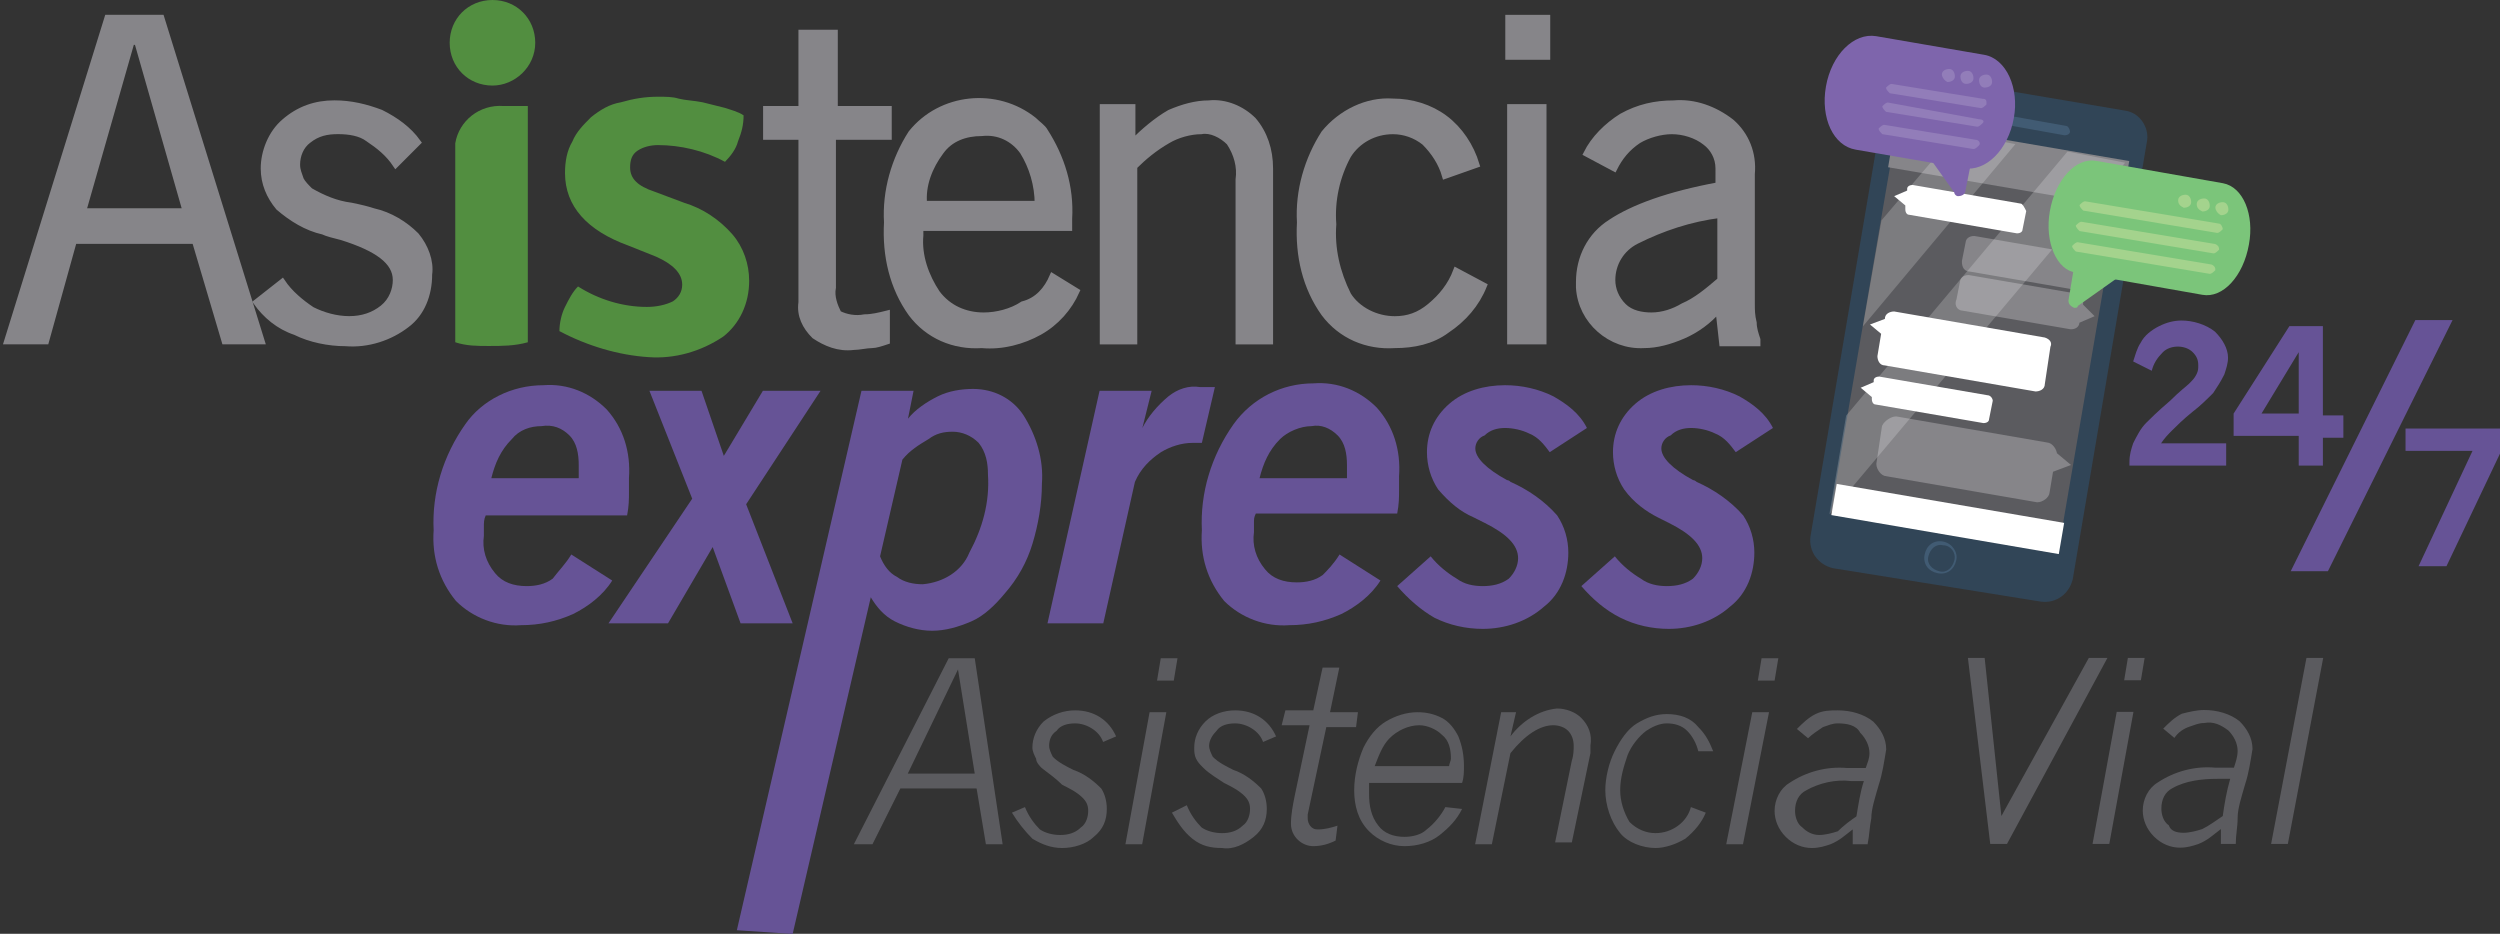 <?xml version="1.0" encoding="utf-8"?>
<!-- Generator: Adobe Illustrator 24.3.0, SVG Export Plug-In . SVG Version: 6.00 Build 0)  -->
<svg version="1.1" id="Layer_1" xmlns="http://www.w3.org/2000/svg" xmlns:xlink="http://www.w3.org/1999/xlink" x="0px" y="0px"
	 width="134.4px" height="50.2px" viewBox="0 0 134.4 50.2" style="enable-background:new 0 0 134.4 50.2;" xml:space="preserve">
<rect x="0" y="0" width="134.4" height="50.2" fill="#333333" stroke="none"/>
<style type="text/css">
	.st0{fill:#868589;stroke:#868589;stroke-width:0.316;stroke-miterlimit:10;}
	.st1{fill:#528E40;}
	.st2{fill:#665396;}
	.st3{fill:#5B5B5F;}
	.st4{fill:#314557;}
	.st5{fill:#415B73;}
	.st6{fill:#4A6974;}
	.st7{fill:#FFFFFF;}
	.st8{fill:#868589;stroke:#868589;stroke-width:0.316;stroke-miterlimit:10.001;}
	.st9{opacity:0.2;fill:#FFFFFF;enable-background:new    ;}
	.st10{fill:#7E65AC;}
	.st11{fill:#927DB9;}
	.st12{fill:#7BC57A;}
	.st13{fill:#A4D38D;}
</style>
<g id="Group_4066" transform="translate(-60.084 -32.37)">
	<g id="Group_4045" transform="translate(60.359 32.37)">
		<g id="Group_4043" transform="translate(0 1.253)">
			<path id="Path_7214" class="st0" d="M0.1,17.1L5.5-0.3h2.9l5.4,17.4h-2l-1.6-5.4H3.7l-1.5,5.4H0.1z M4.2,10.1h5.5L7.1,1H6.8
				L4.2,10.1z"/>
			<path id="Path_7215" class="st0" d="M13.5,15l1.4-1.1c0.4,0.6,1,1.1,1.6,1.5c0.6,0.3,1.3,0.5,2,0.5s1.3-0.2,1.8-0.6
				s0.7-1,0.7-1.5c0-1-1-1.7-2.9-2.3c-0.4-0.1-0.8-0.2-1-0.3c-0.9-0.2-1.7-0.7-2.4-1.3c-0.5-0.6-0.8-1.3-0.8-2.1
				c0-0.9,0.4-1.9,1.1-2.5c0.8-0.7,1.7-1,2.7-1c0.9,0,1.7,0.2,2.5,0.5c0.8,0.4,1.5,0.9,2,1.6L21,7.6c-0.4-0.6-0.9-1-1.5-1.4
				c-0.4-0.3-1-0.4-1.6-0.4s-1.1,0.1-1.6,0.5c-0.4,0.3-0.6,0.8-0.6,1.3c0,0.3,0.1,0.5,0.2,0.8C16,8.6,16.2,8.8,16.4,9
				c0.7,0.4,1.4,0.7,2.2,0.8c0.5,0.1,0.9,0.2,1.2,0.3c0.9,0.2,1.7,0.7,2.3,1.3c0.5,0.6,0.8,1.4,0.7,2.1c0,1.1-0.4,2.1-1.2,2.7
				c-0.9,0.7-2.1,1.1-3.3,1c-0.9,0-1.9-0.2-2.7-0.6C14.7,16.3,14,15.7,13.5,15z"/>
		</g>
		<g id="Group_4044" transform="translate(52.307 1.256)">
			<path id="Path_7216" class="st0" d="M-4.9,15.6v1.5c-0.3,0.1-0.6,0.2-0.8,0.2c-0.3,0-0.7,0.1-1,0.1c-0.8,0.1-1.5-0.2-2.1-0.6
				c-0.5-0.5-0.8-1.1-0.7-1.8V6.1h-1.9V4.6h1.9V0.5h1.8v4.1h2.9v1.5h-3v8.1c-0.1,0.5,0.1,1,0.3,1.4c0.4,0.2,0.9,0.3,1.4,0.2
				C-5.7,15.8-5.3,15.7-4.9,15.6L-4.9,15.6z"/>
			<path id="Path_7217" class="st0" d="M4,13.6l1.3,0.8c-0.4,0.9-1.1,1.7-2,2.2s-2,0.8-3.1,0.7c-1.5,0.1-2.9-0.5-3.8-1.7
				c-1-1.4-1.4-3.1-1.3-4.9C-5,9-4.5,7.3-3.6,5.9C-2,3.9,1,3.6,3,5.2c0.2,0.2,0.5,0.4,0.6,0.6c0.9,1.4,1.4,3,1.3,4.7V11h-8v0.4
				c-0.1,1.1,0.3,2.2,0.9,3.1c0.6,0.8,1.5,1.2,2.5,1.2c0.7,0,1.5-0.2,2.1-0.6C3.2,14.9,3.7,14.3,4,13.6z M-2.9,9.7h6.1
				c0-1-0.3-2-0.8-2.8c-0.5-0.7-1.3-1.1-2.2-1c-0.9,0-1.7,0.3-2.2,1C-2.6,7.7-3,8.7-2.9,9.7L-2.9,9.7z"/>
			<path id="Path_7218" class="st0" d="M6.7,17.1V4.5h1.6v1.9c0.6-0.6,1.3-1.2,2-1.6c0.7-0.3,1.4-0.5,2.1-0.5
				c0.9-0.1,1.8,0.3,2.4,0.9c0.6,0.7,0.9,1.6,0.9,2.6v9.3H14V8.4c0.1-0.7-0.1-1.4-0.5-2c-0.4-0.4-1-0.7-1.5-0.6
				c-0.6,0-1.3,0.2-1.8,0.5C9.5,6.7,8.9,7.2,8.4,7.7v9.4L6.7,17.1z"/>
			<path id="Path_7219" class="st0" d="M27.2,14.1c-0.4,1-1.1,1.8-2,2.4c-0.8,0.6-1.8,0.8-2.8,0.8c-1.5,0.1-2.9-0.5-3.8-1.7
				c-1-1.4-1.4-3.1-1.3-4.9c-0.1-1.7,0.4-3.4,1.3-4.8c0.9-1.1,2.3-1.8,3.7-1.7c1,0,2,0.3,2.8,0.9c0.8,0.6,1.4,1.5,1.7,2.5l-1.7,0.6
				c-0.2-0.7-0.6-1.3-1.1-1.8c-0.5-0.4-1.1-0.6-1.7-0.6c-1,0-1.9,0.5-2.4,1.3c-0.6,1.1-0.9,2.4-0.8,3.7c-0.1,1.3,0.2,2.6,0.8,3.8
				c0.5,0.8,1.5,1.3,2.5,1.3c0.7,0,1.3-0.2,1.9-0.7c0.6-0.5,1.1-1.1,1.4-1.9L27.2,14.1z"/>
			<path id="Path_7220" class="st0" d="M28.5,1.8v-2.1h2.1v2.1H28.5z M28.6,17.1V4.5h1.8v12.6H28.6z"/>
			<path id="Path_7221" class="st0" d="M39.8,15.4c-0.5,0.6-1.2,1.1-1.9,1.4s-1.4,0.5-2.1,0.5c-1.8,0.1-3.4-1.3-3.5-3.1
				c0-0.1,0-0.2,0-0.3c0-1.3,0.6-2.5,1.7-3.2c1.2-0.8,3.1-1.5,5.8-2V7.8c0-0.6-0.3-1.1-0.7-1.4c-0.5-0.4-1.2-0.6-1.8-0.6
				S36,6,35.5,6.3c-0.6,0.4-1,0.9-1.3,1.5L32.7,7c0.4-0.8,1.1-1.5,1.9-2c0.9-0.5,1.8-0.7,2.8-0.7c1.1-0.1,2.2,0.3,3.1,1
				C41.3,6,41.7,7,41.6,8.1v7c0,0.3,0,0.6,0.1,1c0,0.3,0.1,0.6,0.2,0.9v0.2H40L39.8,15.4z M39.9,13.8v-3.5c-1.6,0.2-3.1,0.7-4.5,1.4
				c-0.8,0.4-1.3,1.2-1.3,2.1c0,0.5,0.2,1,0.6,1.4c0.4,0.4,1,0.5,1.5,0.5c0.6,0,1.2-0.2,1.7-0.5C38.6,14.9,39.2,14.4,39.9,13.8z"/>
		</g>
		<path id="Path_7222" class="st1" d="M28.1,18.4c-0.7,0.2-1.4,0.2-2.1,0.2c-0.6,0-1.2,0-1.8-0.2V7.7c0.2-1.2,1.3-2.1,2.6-2h1.3
			V18.4z"/>
		<path id="Path_7223" class="st1" d="M26.2,4.6c-1.3,0-2.3-1-2.3-2.3s1-2.3,2.3-2.3s2.3,1,2.3,2.3S27.4,4.6,26.2,4.6"/>
		<path id="Path_7224" class="st1" d="M29.8,17.8c0-0.4,0.1-0.9,0.3-1.3c0.2-0.4,0.4-0.8,0.7-1.1c1.1,0.7,2.4,1.1,3.7,1.1
			c0.5,0,1-0.1,1.4-0.3c0.3-0.2,0.5-0.5,0.5-0.9c0-0.6-0.5-1.1-1.4-1.5l-1.5-0.6c-2.2-0.8-3.4-2.1-3.4-3.9c0-0.6,0.1-1.2,0.4-1.7
			c0.2-0.5,0.6-0.9,1-1.3c0.5-0.4,1-0.7,1.6-0.8c0.7-0.2,1.3-0.3,2-0.3c0.4,0,0.8,0,1.1,0.1c0.4,0.1,0.8,0.1,1.3,0.2
			c0.4,0.1,0.8,0.2,1.2,0.3c0.3,0.1,0.7,0.2,1,0.4c0,0.5-0.1,0.9-0.3,1.4C39.3,8,39,8.4,38.7,8.7c-1.1-0.6-2.4-0.9-3.6-0.9
			c-0.4,0-0.8,0.1-1.1,0.3c-0.3,0.2-0.4,0.5-0.4,0.9c0,0.6,0.4,1,1.3,1.3l1.6,0.6c1,0.3,1.9,0.9,2.6,1.7c0.6,0.7,0.9,1.6,0.9,2.5
			c0,1.2-0.5,2.3-1.4,3c-1.2,0.8-2.6,1.2-4,1.1C33,19.1,31.3,18.6,29.8,17.8"/>
	</g>
	<g id="Group_4046" transform="translate(89.697 59.079)">
		<path id="Path_7225" class="st2" d="M1.1,3.1l2.2,1.4C2.8,5.3,2,5.9,1.2,6.3C0.3,6.7-0.6,6.9-1.6,6.9C-2.9,7-4.2,6.5-5.1,5.6
			C-6,4.5-6.4,3.2-6.3,1.8c-0.1-2,0.5-4,1.7-5.7C-3.7-5.2-2.1-6-0.4-6C0.9-6.1,2.1-5.6,3-4.7c0.9,1,1.3,2.3,1.2,3.7
			c0,0.2,0,0.5,0,0.8s0,0.7-0.1,1.2h-7.6c-0.1,0.2-0.1,0.4-0.1,0.6s0,0.3,0,0.5c-0.1,0.7,0.1,1.4,0.6,2c0.4,0.5,1,0.7,1.7,0.7
			c0.5,0,1-0.1,1.4-0.4C0.4,4,0.8,3.6,1.1,3.1z M-3.2-1h4.7c0-0.1,0-0.2,0-0.3c0-0.1,0-0.2,0-0.4c0-0.6-0.1-1.2-0.5-1.6
			C0.6-3.7,0.1-3.9-0.5-3.8c-0.6,0-1.2,0.2-1.6,0.7C-2.7-2.5-3-1.8-3.2-1L-3.2-1z"/>
		<path id="Path_7226" class="st2" d="M3.1,6.8l4.5-6.7L5.3-5.7h2.8l1.2,3.5l2.1-3.5h3.1l-4,6.1L13,6.8h-2.8L8.7,2.7L6.3,6.8H3.1z"
			/>
		<path id="Path_7227" class="st2" d="M10,23.3l6.7-29h2.8l-0.3,1.5c0.4-0.5,1-0.9,1.6-1.2c0.6-0.3,1.3-0.4,1.9-0.4
			c1.1,0,2.1,0.5,2.7,1.4c0.7,1.1,1.1,2.4,1,3.7c0,1.1-0.2,2.2-0.5,3.2s-0.8,1.9-1.5,2.7c-0.5,0.6-1.1,1.2-1.8,1.5s-1.4,0.5-2.1,0.5
			c-0.7,0-1.4-0.2-2-0.5s-1-0.8-1.3-1.3L13,23.5L10,23.3z M17.7,3.2c0.2,0.5,0.5,0.9,0.9,1.1C19,4.6,19.5,4.7,20,4.7
			C21.1,4.6,22.1,4,22.5,3c0.7-1.3,1.1-2.7,1-4.2c0-0.6-0.1-1.2-0.5-1.7c-0.4-0.4-0.9-0.6-1.4-0.6s-0.9,0.1-1.3,0.4
			c-0.5,0.3-1,0.6-1.4,1.1L17.7,3.2z"/>
		<path id="Path_7228" class="st2" d="M26.7,6.8l2.8-12.5h2.8l-0.5,2c0.3-0.6,0.8-1.2,1.4-1.7c0.5-0.4,1.1-0.6,1.7-0.5
			c0.1,0,0.3,0,0.6,0c0.1,0,0.1,0,0.2,0l-0.7,3c0,0-0.1,0-0.2,0c-0.1,0-0.1,0-0.3,0c-0.6,0-1.2,0.2-1.7,0.5
			c-0.6,0.4-1.1,0.9-1.4,1.6l-1.7,7.6H26.7z"/>
		<path id="Path_7229" class="st2" d="M42.4,3.1l2.2,1.4c-0.5,0.8-1.3,1.4-2.1,1.8c-0.9,0.4-1.8,0.6-2.8,0.6
			c-1.3,0.1-2.6-0.4-3.5-1.3c-0.9-1.1-1.3-2.4-1.2-3.8c-0.1-2,0.5-4,1.7-5.7c1-1.4,2.6-2.2,4.3-2.2c1.3-0.1,2.5,0.4,3.4,1.3
			c0.9,1,1.3,2.3,1.2,3.7c0,0.2,0,0.5,0,0.8s0,0.7-0.1,1.2h-7.6c-0.1,0.2-0.1,0.3-0.1,0.5s0,0.3,0,0.5c-0.1,0.7,0.1,1.4,0.6,2
			c0.4,0.5,1,0.7,1.7,0.7c0.5,0,1-0.1,1.4-0.4C41.7,4,42.1,3.6,42.4,3.1z M38.1-1h4.7c0-0.1,0-0.2,0-0.3s0-0.2,0-0.4
			c0-0.6-0.1-1.2-0.5-1.6s-0.9-0.6-1.4-0.5c-0.6,0-1.3,0.3-1.7,0.7C38.6-2.5,38.3-1.8,38.1-1z"/>
		<path id="Path_7230" class="st2" d="M45.5,4.8l1.8-1.6c0.4,0.5,0.9,0.9,1.4,1.2c0.4,0.3,0.9,0.4,1.4,0.4s1-0.1,1.4-0.4
			C51.8,4.1,52,3.7,52,3.3c0-0.7-0.6-1.3-1.8-1.9c-0.2-0.1-0.4-0.2-0.6-0.3c-0.7-0.3-1.3-0.8-1.9-1.5c-0.4-0.6-0.6-1.3-0.6-2
			c0-1,0.4-1.9,1.2-2.6s1.9-1,3-1c0.9,0,1.8,0.2,2.6,0.6c0.7,0.4,1.4,0.9,1.8,1.7l-2,1.3c-0.3-0.4-0.6-0.8-1.1-1
			c-0.4-0.2-0.9-0.3-1.3-0.3c-0.4,0-0.8,0.1-1.1,0.4c-0.3,0.1-0.5,0.4-0.5,0.7c0,0.5,0.6,1.1,1.7,1.7c0.1,0,0.2,0.1,0.2,0.1
			c0.9,0.4,1.8,1,2.5,1.8c0.4,0.6,0.6,1.3,0.6,2c0,1.1-0.4,2.2-1.3,2.9c-0.9,0.8-2.1,1.2-3.3,1.2c-0.9,0-1.8-0.2-2.6-0.6
			C46.8,6.1,46.1,5.5,45.5,4.8z"/>
		<path id="Path_7231" class="st2" d="M55.4,4.8l1.8-1.6c0.4,0.5,0.9,0.9,1.4,1.2C59,4.7,59.5,4.8,60,4.8s1-0.1,1.4-0.4
			c0.3-0.3,0.5-0.7,0.5-1.1c0-0.7-0.6-1.3-1.8-1.9c-0.2-0.1-0.4-0.2-0.6-0.3c-0.6-0.3-1.3-0.8-1.8-1.5c-0.4-0.6-0.6-1.3-0.6-2
			c0-1,0.4-1.9,1.2-2.6c0.8-0.7,1.9-1,3-1c0.9,0,1.8,0.2,2.6,0.6c0.7,0.4,1.4,0.9,1.8,1.7l-2,1.3c-0.3-0.4-0.6-0.8-1.1-1
			c-0.4-0.2-0.9-0.3-1.3-0.3s-0.8,0.1-1.1,0.4c-0.3,0.1-0.5,0.4-0.5,0.7c0,0.5,0.6,1.1,1.7,1.7c0.1,0,0.2,0.1,0.2,0.1
			c0.9,0.4,1.8,1,2.5,1.8c0.4,0.6,0.6,1.3,0.6,2c0,1.1-0.4,2.2-1.3,2.9c-0.9,0.8-2.1,1.2-3.3,1.2c-0.9,0-1.8-0.2-2.6-0.6
			C56.7,6.1,56,5.5,55.4,4.8z"/>
	</g>
	<g id="Group_4047" transform="translate(118.986 77.959)">
		<path id="Path_7232" class="st3" d="M-7.9-10.2h1.4l1.5,10h-0.9l-0.5-3h-4.1l-1.5,3h-1L-7.9-10.2z M-7.4-9.6L-10.1-4h3.6L-7.4-9.6
			z"/>
		<path id="Path_7233" class="st3" d="M-2.9-4.3C-3-4.4-3.2-4.6-3.2-4.8C-3.3-5-3.4-5.2-3.4-5.4c0-0.5,0.2-1,0.6-1.4
			c0.5-0.4,1.1-0.6,1.7-0.6c1,0,1.8,0.5,2.2,1.4L0.4-5.7c-0.2-0.6-0.9-1-1.5-1c-0.4,0-0.8,0.1-1,0.4c-0.3,0.2-0.4,0.5-0.4,0.8
			c0,0.2,0.1,0.4,0.2,0.6C-2-4.6-1.6-4.4-1.2-4.2c0.6,0.2,1.1,0.6,1.5,1c0.2,0.3,0.3,0.7,0.3,1.1c0,0.6-0.2,1.1-0.7,1.5
			C-0.5-0.2-1.2,0-1.8,0c-0.6,0-1.1-0.2-1.6-0.5c-0.4-0.4-0.8-0.9-1.1-1.4l0.7-0.3C-3.6-1.7-3.3-1.3-3-1c0.3,0.2,0.7,0.3,1.1,0.3
			c0.4,0,0.8-0.1,1.1-0.4C-0.5-1.3-0.4-1.7-0.4-2s-0.1-0.5-0.3-0.7C-1-3-1.4-3.2-1.8-3.4C-2.1-3.7-2.5-4-2.9-4.3z"/>
		<path id="Path_7234" class="st3" d="M2.9-7.3h0.9L2.5-0.2H1.6L2.9-7.3z M3.5-10.2h0.9L4.2-9H3.3L3.5-10.2z"/>
		<path id="Path_7235" class="st3" d="M5.8-4.3C5.6-4.5,5.5-4.6,5.4-4.8C5.3-5,5.3-5.2,5.3-5.4c0-0.5,0.2-1,0.6-1.4
			c0.4-0.4,1-0.6,1.6-0.6c1,0,1.8,0.5,2.2,1.4L9-5.7c-0.2-0.6-0.9-1-1.5-1c-0.4,0-0.8,0.1-1,0.4C6.3-6.1,6.1-5.8,6.1-5.5
			c0,0.2,0.1,0.4,0.2,0.6C6.6-4.6,7-4.4,7.4-4.2C8-4,8.5-3.6,8.9-3.2c0.2,0.3,0.3,0.7,0.3,1.1C9.2-1.5,9-1,8.5-0.6S7.4,0.1,6.8,0
			C6.2,0,5.7-0.1,5.2-0.5C4.7-0.9,4.4-1.4,4.1-1.9l0.8-0.4c0.2,0.5,0.5,0.9,0.8,1.2C6-0.9,6.4-0.8,6.8-0.8s0.8-0.1,1.1-0.4
			c0.3-0.2,0.4-0.6,0.4-0.9S8.2-2.6,8-2.8C7.7-3.1,7.3-3.3,6.9-3.5C6.6-3.7,6.1-4,5.8-4.3z"/>
		<path id="Path_7236" class="st3" d="M12.2-9.7h0.9l-0.5,2.4h1.5L14-6.5h-1.6l-1,4.7c0,0.1,0,0.1,0,0.2c0,0.3,0.2,0.6,0.5,0.6H12
			c0.3,0,0.7-0.1,1-0.2l-0.1,0.8c-0.4,0.2-0.8,0.3-1.2,0.3c-0.6,0-1.2-0.5-1.2-1.2c0-0.5,0.1-1,0.2-1.5l0.8-3.8H10l0.2-0.8h1.5
			L12.2-9.7z"/>
		<path id="Path_7237" class="st3" d="M19.7-2.1c-0.3,0.6-0.7,1-1.2,1.4s-1.2,0.6-1.9,0.6c-0.7,0-1.4-0.3-1.9-0.8
			c-0.6-0.6-0.8-1.4-0.8-2.2s0.2-1.6,0.5-2.3c0.3-0.6,0.7-1.1,1.2-1.4c0.5-0.3,1.1-0.5,1.7-0.5c0.5,0,0.9,0.1,1.3,0.3
			c0.4,0.2,0.7,0.6,0.9,1c0.2,0.5,0.3,1,0.3,1.6c0,0.3,0,0.6-0.1,0.9h-5c0,0.3,0,0.5,0,0.6c0,0.6,0.1,1.2,0.5,1.7
			c0.3,0.4,0.8,0.6,1.4,0.6c0.4,0,0.9-0.1,1.2-0.4c0.4-0.3,0.8-0.8,1-1.2L19.7-2.1z M19-4.4c0-0.1,0.1-0.3,0.1-0.4
			c0-0.5-0.1-1-0.5-1.3c-0.3-0.3-0.8-0.5-1.2-0.5c-0.6,0-1.2,0.3-1.6,0.7c-0.4,0.4-0.6,1-0.8,1.5H19z"/>
		<path id="Path_7238" class="st3" d="M22.3-6c0.6-0.8,1.5-1.4,2.5-1.5c0.5,0,1,0.2,1.3,0.5c0.4,0.4,0.6,0.9,0.5,1.5
			c0,0.2,0,0.3,0,0.4l-1,4.8h-0.9l0.9-4.4c0.1-0.3,0.1-0.6,0.1-0.8c0-0.3-0.1-0.6-0.3-0.8s-0.5-0.3-0.8-0.3c-0.7,0-1.5,0.5-2.3,1.5
			l-1,4.9h-0.9l1.4-7.1h0.8L22.3-6z"/>
		<path id="Path_7239" class="st3" d="M32.8-1.9c-0.2,0.5-0.6,1-1.1,1.4C31.2-0.2,30.6,0,30.1,0c-0.7,0-1.5-0.3-1.9-0.8
			c-0.5-0.6-0.8-1.5-0.8-2.3c0-0.7,0.2-1.5,0.5-2.1s0.7-1.2,1.2-1.5c0.5-0.3,1-0.5,1.6-0.5c0.7,0,1.3,0.2,1.7,0.7
			c0.4,0.4,0.6,0.8,0.8,1.3l-0.8,0c-0.1-0.4-0.3-0.8-0.6-1.1c-0.3-0.3-0.7-0.4-1.1-0.4c-0.4,0-0.8,0.2-1.1,0.4
			c-0.4,0.3-0.8,0.8-1,1.3c-0.2,0.6-0.4,1.2-0.4,1.9c0,0.6,0.2,1.2,0.5,1.7c0.4,0.4,0.9,0.6,1.4,0.6c0.9,0,1.7-0.6,1.9-1.4L32.8-1.9
			z"/>
		<path id="Path_7240" class="st3" d="M35.3-7.3h0.9l-1.4,7.1h-0.9L35.3-7.3z M35.8-10.2h0.9L36.5-9h-0.9L35.8-10.2z"/>
		<path id="Path_7241" class="st3" d="M37.7-6.4c0.3-0.3,0.6-0.6,1-0.8c0.4-0.2,0.8-0.2,1.2-0.2c0.7,0,1.4,0.2,1.9,0.6
			c0.4,0.4,0.7,0.9,0.7,1.5c-0.1,0.6-0.2,1.3-0.4,1.9c-0.2,0.7-0.4,1.3-0.4,1.8c-0.1,0.5-0.1,0.9-0.2,1.4h-0.8V-1
			c-0.4,0.3-0.7,0.6-1.2,0.8c-0.3,0.1-0.6,0.2-1,0.2c-0.5,0-1-0.2-1.4-0.6S36.5-1.5,36.5-2c0-0.6,0.3-1.2,0.8-1.5
			c0.9-0.6,2-0.9,3.1-0.8h1c0.1-0.3,0.2-0.5,0.2-0.8c0-0.4-0.2-0.8-0.5-1.1c-0.2-0.4-0.7-0.5-1.2-0.5c-0.3,0-0.5,0.1-0.8,0.2
			c-0.3,0.2-0.6,0.4-0.8,0.6L37.7-6.4z M40.9-1.7C41-2.3,41.1-3,41.3-3.6h-0.7c-0.8-0.1-1.7,0.1-2.4,0.5c-0.4,0.2-0.6,0.6-0.6,1.1
			c0,0.3,0.1,0.7,0.4,0.9c0.2,0.2,0.5,0.4,0.9,0.4c0.3,0,0.7-0.1,1-0.2C40.2-1.2,40.6-1.5,40.9-1.7L40.9-1.7z"/>
	</g>
	<g id="Group_4048" transform="translate(195.879 77.94)">
		<path id="Path_7242" class="st3" d="M-30-10.2h0.9l0.9,8.5l4.7-8.5h1l-5.4,10h-0.9L-30-10.2z"/>
		<path id="Path_7243" class="st3" d="M-22-7.3h0.9l-1.3,7.1h-0.9L-22-7.3z M-21.4-10.2h0.9L-20.7-9h-0.9L-21.4-10.2z"/>
		<path id="Path_7244" class="st3" d="M-19.5-6.4c0.3-0.3,0.6-0.6,1-0.8c0.4-0.1,0.8-0.2,1.2-0.2c0.7,0,1.4,0.2,1.9,0.6
			c0.4,0.4,0.7,0.9,0.7,1.5c-0.1,0.6-0.2,1.3-0.4,1.9c-0.2,0.7-0.4,1.3-0.4,1.8s-0.1,0.9-0.1,1.4h-0.8V-1c-0.4,0.3-0.7,0.6-1.2,0.8
			c-0.3,0.1-0.6,0.2-1,0.2c-0.5,0-1-0.2-1.4-0.6s-0.6-0.9-0.6-1.4c0-0.6,0.3-1.2,0.8-1.5c0.9-0.6,2-0.9,3.1-0.8h1
			c0.1-0.3,0.2-0.6,0.2-0.9c0-0.4-0.2-0.8-0.5-1.1c-0.4-0.3-0.8-0.5-1.3-0.4c-0.3,0-0.5,0.1-0.8,0.2c-0.3,0.1-0.6,0.3-0.8,0.6
			L-19.5-6.4z M-16.3-1.7c0.1-0.7,0.2-1.3,0.4-2h-0.7c-0.8,0-1.7,0.1-2.4,0.5c-0.4,0.2-0.6,0.6-0.6,1.1c0,0.3,0.1,0.7,0.4,0.9
			c0.1,0.3,0.4,0.4,0.8,0.4c0.3,0,0.7-0.1,1-0.2C-17-1.2-16.6-1.5-16.3-1.7z"/>
		<path id="Path_7245" class="st3" d="M-11.8-10.2h0.9l-1.9,10h-0.9L-11.8-10.2z"/>
	</g>
	<g id="Group_4065" transform="translate(185.014 34.915)">
		<g id="Group_4058" transform="translate(0)">
			<path id="Path_7246" class="st4" d="M-10.7,3.4l-11.2-1.9c-0.8-0.1-1.5,0.4-1.7,1.2l0,0l-4,23.6c-0.1,0.8,0.4,1.5,1.2,1.7l0,0
				l11.2,1.8c0.8,0.1,1.5-0.4,1.7-1.2l0,0l4-23.6C-9.4,4.3-9.9,3.5-10.7,3.4z"/>
			
				<rect id="Rectangle_833" x="-29.3" y="9.4" transform="matrix(0.169 -0.986 0.986 0.169 -30.841 -5.366)" class="st3" width="21.3" height="12.4"/>
			<g id="Group_4049" transform="translate(10.353 4.727)">
				<path id="Path_7247" class="st5" d="M-24.3,0l-3.9-0.7c-0.1,0-0.2-0.2-0.2-0.3l0,0c0-0.1,0.2-0.2,0.3-0.2l3.9,0.7
					c0.1,0,0.2,0.2,0.2,0.3l0,0C-24-0.1-24.1,0-24.3,0z"/>
				<path id="Path_7248" class="st6" d="M-29.1-1.1c0,0.2-0.3,0.4-0.5,0.4S-30-1-30-1.2s0.3-0.4,0.5-0.4l0,0
					C-29.2-1.6-29-1.4-29.1-1.1z"/>
			</g>
			<g id="Group_4050" transform="translate(7.938 34.97)">
				<path id="Path_7249" class="st5" d="M-27.7-7.4c-0.1,0.5-0.5,0.8-1,0.7c-0.5-0.1-0.8-0.5-0.7-1c0.1-0.5,0.5-0.8,1-0.7
					C-27.9-8.3-27.6-7.8-27.7-7.4L-27.7-7.4z"/>
				<path id="Path_7250" class="st4" d="M-27.8-7.4c-0.1,0.4-0.4,0.7-0.8,0.6s-0.7-0.4-0.6-0.8s0.4-0.7,0.8-0.6
					C-28-8.2-27.7-7.8-27.8-7.4L-27.8-7.4z"/>
			</g>
			<path id="Path_7251" class="st7" d="M-16.3,8.4l-5.8-1c-0.2,0-0.3,0.1-0.3,0.2v0.1L-23.1,8l0.6,0.5v0.2c0,0.2,0.1,0.3,0.2,0.3
				l5.8,1c0.2,0,0.3-0.1,0.3-0.2l0.2-1C-16.1,8.6-16.2,8.4-16.3,8.4L-16.3,8.4z"/>
			<path id="Path_7252" class="st0" d="M-19,11.9l5.8,1c0.2,0,0.3-0.1,0.3-0.2v-0.1l0.7-0.3l-0.6-0.5v-0.2c0-0.2-0.1-0.3-0.2-0.3
				l-5.8-1c-0.2,0-0.3,0.1-0.3,0.2l-0.2,1C-19.3,11.8-19.2,11.9-19,11.9z"/>
			<path id="Path_7253" class="st0" d="M-19.4,14l5.8,1c0.2,0,0.3-0.1,0.3-0.2v-0.1l0.7-0.3l-0.5-0.5v-0.2c0-0.2-0.1-0.3-0.2-0.3
				l-5.8-1c-0.2,0-0.3,0.1-0.3,0.2l-0.2,1C-19.7,13.8-19.6,14-19.4,14z"/>
			<path id="Path_7254" class="st7" d="M-15,15.6l-8.1-1.4c-0.2,0-0.5,0.1-0.5,0.4l0,0l-0.8,0.3l0.6,0.5l-0.2,1.2
				c0,0.2,0.1,0.5,0.4,0.5l8.1,1.4c0.2,0,0.5-0.1,0.5-0.4l0.3-2C-14.6,15.9-14.7,15.7-15,15.6L-15,15.6z"/>
			<path id="Path_7255" class="st0" d="M-23,20l8.1,1.4c0.2,0,0.4,0.3,0.4,0.5l0,0l0.6,0.5l-0.8,0.3l-0.2,1.2c0,0.2-0.3,0.4-0.5,0.4
				l-8.1-1.4c-0.2,0-0.4-0.3-0.4-0.5l0.3-2C-23.5,20.2-23.2,20-23,20z"/>
			<path id="Path_7256" class="st7" d="M-18.1,18.7l-5.8-1c-0.2,0-0.3,0.1-0.3,0.2V18l-0.7,0.3l0.6,0.5v0.1c0,0.2,0.1,0.3,0.2,0.3
				l5.8,1c0.2,0,0.3-0.1,0.3-0.2l0.2-1C-17.8,18.9-17.9,18.7-18.1,18.7z"/>
			
				<rect id="Rectangle_834" x="-18.1" y="0.1" transform="matrix(0.169 -0.986 0.986 0.169 -20.283 -11.547)" class="st8" width="2.2" height="12.4"/>
			
				<rect id="Rectangle_835" x="-21.1" y="19.1" transform="matrix(0.169 -0.986 0.986 0.169 -41.742 1.114)" class="st7" width="1.7" height="12.4"/>
			<g id="Group_4051" transform="translate(1.417 6.703)">
				<path id="Path_7257" class="st9" d="M-12.1-0.5L-28,18.4l0.9-5.3l11.9-14.2L-12.1-0.5z"/>
				<path id="Path_7258" class="st9" d="M-26.2,8.3l8.2-9.8l-3.2-0.6l-4,4.7L-26.2,8.3z"/>
			</g>
			<g id="Group_4054" transform="translate(0.933)">
				<path id="Path_7259" class="st10" d="M-19.2,0.4l-5.8-1c-1.2-0.2-2.4,1-2.7,2.7l0,0c-0.3,1.7,0.4,3.2,1.6,3.4l5.8,1
					c1.2,0.2,2.4-1,2.7-2.7l0,0C-17.3,2.2-18,0.6-19.2,0.4z"/>
				<g id="Group_4053" transform="translate(3.831 2.264)">
					<g id="Group_4052" transform="translate(0 0.903)">
						<path id="Path_7260" class="st11" d="M-23.1-0.4L-28-1.2c-0.1,0-0.2,0.1-0.3,0.2l0,0l0,0c0,0.1,0.1,0.2,0.2,0.3l0,0l4.9,0.8
							c0.1,0,0.2-0.1,0.3-0.2l0,0l0,0C-22.9-0.3-22.9-0.4-23.1-0.4L-23.1-0.4z"/>
						<path id="Path_7261" class="st11" d="M-23.3,0.7l-4.9-0.9c-0.1,0-0.2,0.1-0.3,0.2l0,0l0,0c0,0.1,0.1,0.2,0.2,0.3l0,0l4.9,0.8
							c0.1,0,0.2-0.1,0.3-0.2l0,0l0,0C-23,0.8-23.1,0.7-23.3,0.7L-23.3,0.7z"/>
						<path id="Path_7262" class="st11" d="M-23.5,1.8L-28.4,1c-0.1,0-0.2,0.1-0.3,0.2l0,0c0,0.1,0.1,0.2,0.2,0.3l0,0l4.9,0.8
							c0.1,0,0.2-0.1,0.3-0.2l0,0l0,0C-23.2,2-23.3,1.8-23.5,1.8L-23.5,1.8z"/>
					</g>
					<path id="Path_7263" class="st11" d="M-23.3-0.5c0-0.2,0.2-0.3,0.4-0.3c0.2,0,0.3,0.2,0.3,0.4c0,0.2-0.2,0.3-0.4,0.3
						C-23.2-0.1-23.3-0.3-23.3-0.5L-23.3-0.5z"/>
					<path id="Path_7264" class="st11" d="M-24.3-0.7c0-0.2,0.2-0.3,0.4-0.3c0.2,0,0.3,0.2,0.3,0.4c0,0.2-0.2,0.3-0.4,0.3
						S-24.3-0.5-24.3-0.7L-24.3-0.7z"/>
					<path id="Path_7265" class="st11" d="M-25.3-0.8c0-0.2,0.2-0.3,0.4-0.3c0.2,0,0.3,0.2,0.3,0.4c0,0.2-0.2,0.3-0.4,0.3
						C-25.2-0.5-25.3-0.7-25.3-0.8L-25.3-0.8z"/>
				</g>
				<path id="Path_7266" class="st10" d="M-19.8,5.7l-0.4,2c0,0.2-0.2,0.3-0.4,0.3c-0.1,0-0.2-0.1-0.2-0.2l-2-2.8L-19.8,5.7z"/>
			</g>
			<g id="Group_4057" transform="translate(16.471 8.604)">
				<path id="Path_7267" class="st12" d="M-21.9-1.3l-6.8-1.2c-1.1-0.2-2.2,1-2.5,2.7l0,0c-0.3,1.7,0.4,3.2,1.4,3.3l6.8,1.2
					c1.1,0.2,2.2-1,2.5-2.7l0,0C-20.2,0.4-20.8-1.1-21.9-1.3z"/>
				<g id="Group_4056" transform="translate(1.696 2.42)">
					<g id="Group_4055" transform="translate(0 0.353)">
						<path id="Path_7268" class="st13" d="M-23.8-1.9L-31-3.1c-0.1,0-0.2,0.1-0.3,0.2l0,0l0,0c0,0.1,0.1,0.2,0.2,0.3l0,0l7.2,1.2
							c0.1,0,0.2-0.1,0.3-0.2l0,0l0,0C-23.6-1.7-23.7-1.9-23.8-1.9z"/>
						<path id="Path_7269" class="st13" d="M-24-0.8L-31.2-2c-0.1,0-0.2,0.1-0.3,0.2l0,0c0,0.1,0.1,0.2,0.2,0.3l0,0l7.2,1.2
							c0.1,0,0.2-0.1,0.3-0.2l0,0C-23.8-0.6-23.8-0.7-24-0.8L-24-0.8z"/>
						<path id="Path_7270" class="st13" d="M-24.2,0.3l-7.2-1.2c-0.1,0-0.2,0.1-0.3,0.2l0,0l0,0c0,0.1,0.1,0.2,0.2,0.3l7.2,1.2
							c0.1,0,0.2-0.1,0.3-0.2l0,0l0,0C-24,0.5-24,0.4-24.2,0.3z"/>
					</g>
					<path id="Path_7271" class="st13" d="M-24-2.4c0-0.2,0.2-0.3,0.4-0.3c0.2,0,0.3,0.2,0.3,0.4c0,0.2-0.2,0.3-0.4,0.3l0,0
						C-23.9-2.1-24-2.3-24-2.4z"/>
					<path id="Path_7272" class="st13" d="M-25-2.6c0-0.2,0.2-0.3,0.4-0.3c0.2,0,0.3,0.2,0.3,0.4c0,0.2-0.2,0.3-0.4,0.3l0,0
						C-24.9-2.3-25-2.4-25-2.6z"/>
					<path id="Path_7273" class="st13" d="M-26-2.8c0-0.2,0.2-0.3,0.4-0.3c0.2,0,0.3,0.2,0.3,0.4c0,0.2-0.2,0.3-0.4,0.3l0,0
						C-25.9-2.5-26-2.6-26-2.8z"/>
				</g>
				<path id="Path_7274" class="st12" d="M-29.9,3.2L-30.2,5c0,0.2,0.1,0.3,0.3,0.4c0.1,0,0.2,0,0.2-0.1l2.4-1.7L-29.9,3.2z"/>
			</g>
		</g>
		<g id="Group_4064" transform="translate(22.149 19.661)">
			<g id="Group_4059" transform="translate(19.043 7.433)">
				<path id="Path_7275" class="st2" d="M-36.8-6.6h5.1v1.3l-2.9,6.1h-1.5l2.9-6.2h-3.6V-6.6z"/>
			</g>
			<g id="Group_4061" transform="translate(10.971)">
				<g id="Group_4060">
					<path id="Path_7276" class="st2" d="M-28.2-5h2l-6.7,13.5h-2L-28.2-5z"/>
				</g>
			</g>
			<g id="Group_4063" transform="translate(0 0.126)">
				<g id="Group_4062">
					<path id="Path_7277" class="st2" d="M-32.4-2.9c0.1-0.3,0.2-0.7,0.4-1c0.2-0.4,0.6-0.7,1-0.9c0.4-0.2,0.8-0.3,1.2-0.3
						c0.6,0,1.3,0.2,1.8,0.6c0.4,0.4,0.7,0.9,0.7,1.4c0,0.3-0.1,0.6-0.2,0.9c-0.2,0.4-0.4,0.7-0.6,1c-0.3,0.3-0.7,0.7-1.1,1
						c-0.5,0.4-0.9,0.8-1.1,1s-0.4,0.4-0.6,0.7h3.5v1.2h-5.2V2.5c0-0.4,0.1-0.7,0.2-1c0.2-0.4,0.4-0.8,0.7-1.1
						c0.2-0.2,0.6-0.6,1.3-1.2c0.5-0.5,0.9-0.8,1-0.9c0.2-0.2,0.3-0.3,0.4-0.5s0.1-0.3,0.1-0.5c0-0.3-0.1-0.5-0.3-0.7
						c-0.2-0.2-0.5-0.3-0.8-0.3s-0.6,0.1-0.8,0.3c-0.3,0.3-0.5,0.6-0.6,1L-32.4-2.9z"/>
					<path id="Path_7278" class="st2" d="M-24-4.8h1.8V0h1.1v1.2h-1.1v1.5h-1.3V1.1H-27v-1.2L-24-4.8z M-23.5-3.4l-2,3.3h2V-3.4z"/>
				</g>
			</g>
		</g>
	</g>
</g>
</svg>
